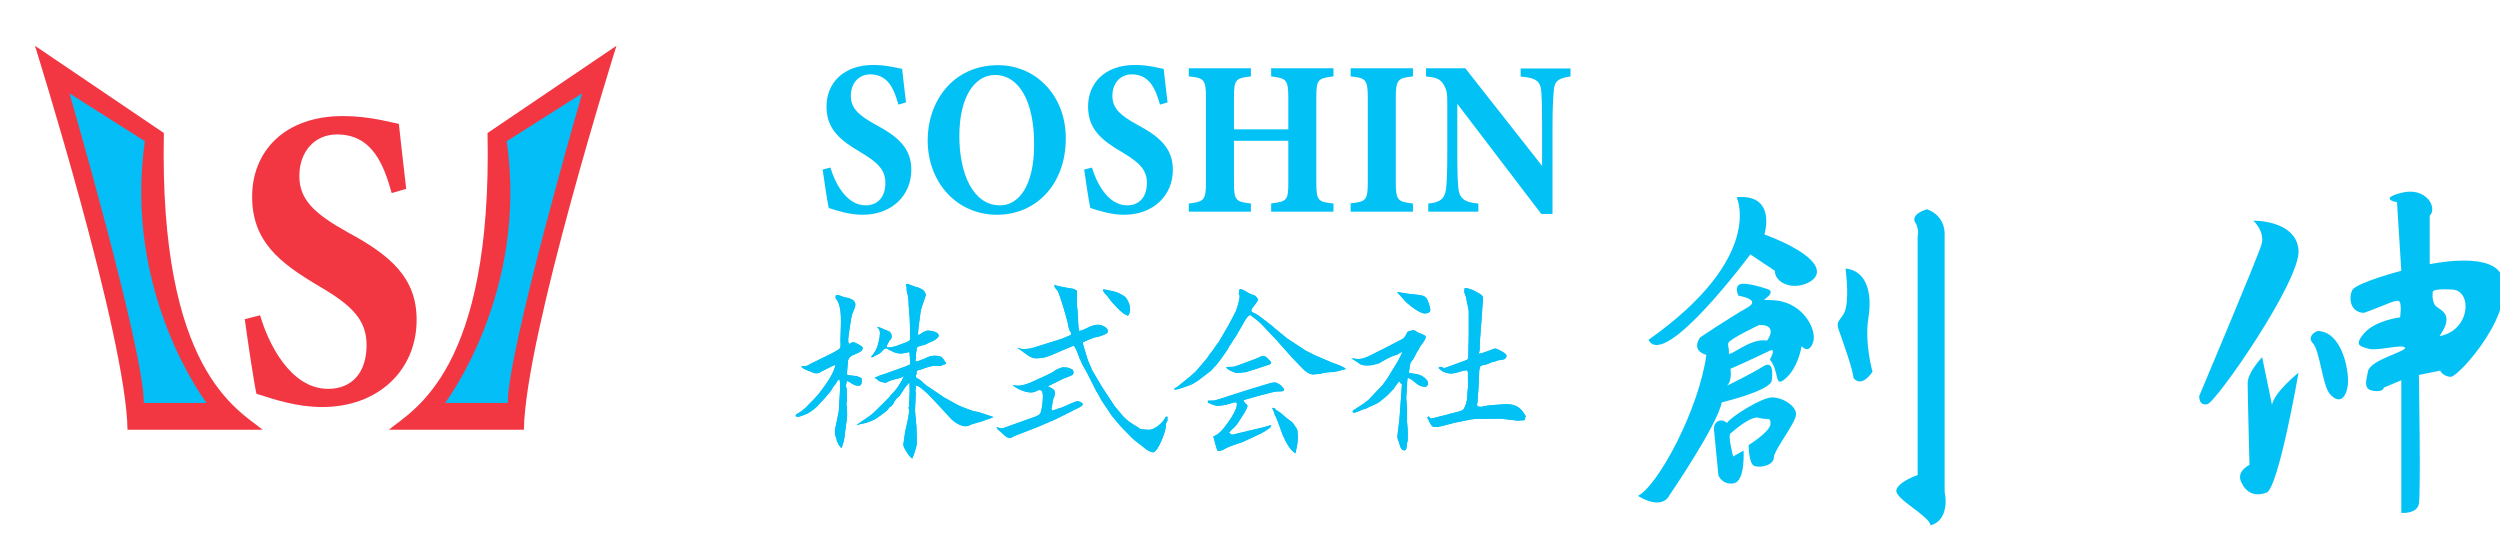<?xml version="1.0" encoding="utf-8"?>
<!-- Generator: Adobe Illustrator 27.7.0, SVG Export Plug-In . SVG Version: 6.00 Build 0)  -->
<svg version="1.1" id="trace" xmlns="http://www.w3.org/2000/svg" xmlns:xlink="http://www.w3.org/1999/xlink" x="0px" y="0px"
	 viewBox="0 0 1223.5 264.3" style="enable-background:new 0 0 1223.5 264.3;" xml:space="preserve">
<style type="text/css">
	.st0{fill:#F23743;}
	.st1{fill:#04BEF8;}
	.st2{fill:#01C1F5;}
</style>
<path class="st0" d="M17.1,22.4c0,0,44.7,142.2,45.3,187.9c71.3,0,66.1,0,66.1,0c-11.9-9.8-50.7-28.7-48.3-145.2L17.1,22.4z"/>
<path class="st1" d="M34,45.7c0,0,36.4,125.4,36.4,151.5h30.7c0,0-40.9-53.5-30.2-128.1L34,45.7z"/>
<path class="st0" d="M301.7,22.4c0,0-44.7,142.2-45.3,187.9c-71.3,0-66.1,0-66.1,0c11.9-9.8,50.7-28.7,48.3-145.2L301.7,22.4z"/>
<path class="st1" d="M284.9,45.7c0,0-36.4,125.4-36.4,151.5h-30.7c0,0,40.9-53.5,30.2-128.1L284.9,45.7z"/>
<path class="st2" d="M849.9,96.5c0,0,14.2,29.3-43.1,69.8c7.6,15.1,49.8-41.8,49.8-41.8l12,8c0,5.8,8.4,9.8,16.4,5.8
	s6.5-12.9-21.5-23.6C863.5,114.7,869.7,94.8,849.9,96.5z"/>
<path class="st2" d="M868.8,147l-5.6-0.3c0,0,6.4-3.9,1.6-5.3c-4.7-1.5-12-3.6-13.9-1.9c-1.9,1.6-0.1,5.2-0.1,5.2s11.2,1.8,4.7,5.6
	c-10.7,6.2-23.4,14.8-23.4,14.8s-5,6.2,3,8.6c-3.6,26.4-23.4,63.7-33.5,69c12.4,7.4,15.4-0.3,15.4-0.3s23.6-34.5,25.6-45.5
	c0,0,22.1-5.2,24.4-10.2c0,0,2.1-11.3-4.1-7.4c-6.2,3.9-17.8,9.5-17.8,9.5s2.7-1.8,1.8-8.3c8.9-3.9,19.3-8.9,19.3-8.9s3.3-1.8,0,4.4
	c5,6.2,1.8,14.5,7.9,9c6.1-5.5,7.6-15.6,7.6-15.6s3.4,4.3,5.6-1.8C889.4,161.7,882.8,148.3,868.8,147z M864.8,166.7
	c-8.2-1.6-18.9,8.7-18.7,6c0.2-2.7-0.7-3.1-0.2-4.9c0.4-1.8,14.9-8.7,14.9-8.7C866.1,158.7,868.5,161.4,864.8,166.7z"/>
<path class="st2" d="M838.8,210l2.2,22.7c0,0,2,4.9,7.6,3.8s4.7-16,4.7-16l-5.1,2.9c0,0-2.7-10.2-1.3-11.3s10-8.9,14-7.6
	s5.6-0.9,5.6,2.9c0,3.8-10.7,10.4-10.7,10.4s0,9.1,2.7,10.2s9.4-0.1,9.6-4c0.1-3.9,10.9-17.1,10.9-21.3c0-4.2-6.9-8.4-12-8.2
	c-5.1,0.2-20,9.5-21.8,12.5C842.6,204.6,838.8,205.8,838.8,210z"/>
<path class="st2" d="M903.2,131.4c0,0,1.7,12,0.2,19.1c-1.3,6.1-5.3,5.6-3.6,10.7c1.8,5.1,7.1,19.8,7.3,23.8
	c4.2,5.1,9.3-3.1,9.3-3.1s-4-14-2-26.4S913.4,132.5,903.2,131.4z"/>
<path class="st2" d="M938.5,115.6v116.9c0,0-9.3,3.1-10.4,7.3c-1.1,4.2,16.2,12.7,16.7,17.3c6.9-1.8,8.3-9.7,6.9-16.4
	c0-5.3,0-125.6,0-125.6s0.9-9.2-8.6-12.7c-9.5,3-5.3,7.2-5.3,7.2S939.3,113.2,938.5,115.6z"/>
<path class="st2" d="M1102.8,108c0,0,5.8,5.3,4,11.6c-1.8,6.2-30.5,74.2-30.5,74.2s-0.3,5,4,4s45.8-60.6,44.6-75.4
	S1102.8,108,1102.8,108z"/>
<path class="st2" d="M1107.1,174.8c0,0-7.1,7.4-7.1,12.7c0,5.3,0.9,40,0.9,40s-6.5,3-4.1,8.3c2.4,5.3,6.5,7.4,12.4,5.3
	c5.9-2.1,15.7-58.7,15.7-58.7s-11.6,9.2-13,15.7L1107.1,174.8z"/>
<path class="st2" d="M1131.7,167.7c3.8,3.8,4.7,20.7,8.6,25.2c3.9,4.4,7.4,3,8.6-3.6s-2.4-27.3-14.8-27.3
	C1130.3,163.6,1130.3,166.3,1131.7,167.7z"/>
<path class="st2" d="M1223.5,133.4c-6.8-10.1-34.4-4.1-34.4-4.1v-23.7c4-4-1.8-14.2-13.6-11.3c-11.9,3-2.4,4.7-2.4,4.7l2.1,33.5
	c0,0-22.2,5.9-24,9.5c-1.8,3.6-1.2,11,5.8,11.1c11.1-4,16.1-7,17.3-5.5c1.2,1.5,0.3,7.7,0.3,7.7s-12.1,1.5-17.5,7.7
	s-1.8,6.5,2.1,7.7c3.9,1.2,16.6-2.4,17.8-0.6c1.2,1.8-16.9,5.9-18.1,11.6s-2.1,8.9,2.8,9.6s4.9-1.6,4.9-1.6l8.6-3.6V251
	c0,0,7.6,0.7,8.6-4.4c1-5.2,0-63.1,0-63.1l10.4-2.1c0,0,1.5,3,5.3,3C1203.4,184.3,1233.3,151.1,1223.5,133.4z M1193.9,164.5
	c8.3-11.9-0.9-12.7-2.4-15.4c-1.5-2.7-0.9-6.2-0.9-6.2s-0.6-1.8,9.5-1.2C1210.2,142.2,1209,161.8,1193.9,164.5z"/>
<g>
	<path class="st2" d="M439.7,51.2c-2-6.9-4.7-14.8-13.8-14.8c-5.7,0-9.5,4.4-9.5,10.5c0,5.9,3.6,9.5,12.3,14.2
		c10.6,5.7,17.3,11.3,17.3,22c0,12.7-9.7,22-23.8,22c-6.3,0-11.9-1.8-16.6-3.3c-0.6-2.5-2.3-13.7-3-18.8l3.8-1
		c2,6.8,7.5,18.5,17.2,18.5c6,0,9.7-4.1,9.7-11c0-6.3-3.6-9.9-11.8-14.8c-10.3-6-17-11.4-17-22.6c0-11.3,8.1-20.3,22.9-20.3
		c6.8,0,11.9,1.6,14.1,1.9c0.4,4,1.1,9.6,1.9,16.4L439.7,51.2z"/>
	<path class="st2" d="M488.5,31.9c18.2,0,33.1,14.6,33.1,35.8c0,23-15,37.4-33.6,37.4c-19.7,0-34-15.7-34-36.6
		C454,50.1,466,31.9,488.5,31.9z M487,36.7c-10.1,0-17.5,10.8-17.5,29.9c0,18.2,6.6,33.9,19.9,33.9c9.4,0,16.7-9.9,16.7-29.7
		C506.2,49.4,498.5,36.7,487,36.7z"/>
	<path class="st2" d="M567.7,51.2c-2-6.9-4.7-14.8-13.8-14.8c-5.7,0-9.5,4.4-9.5,10.5c0,5.9,3.6,9.5,12.3,14.2
		c10.6,5.7,17.3,11.3,17.3,22c0,12.7-9.7,22-23.8,22c-6.3,0-11.9-1.8-16.6-3.3c-0.6-2.5-2.3-13.7-3-18.8l3.8-1
		c2,6.8,7.5,18.5,17.2,18.5c6,0,9.7-4.1,9.7-11c0-6.3-3.6-9.9-11.8-14.8c-10.3-6-17-11.4-17-22.6c0-11.3,8.1-20.3,22.9-20.3
		c6.8,0,11.9,1.6,14.1,1.9c0.4,4,1.1,9.6,1.9,16.4L567.7,51.2z"/>
	<path class="st2" d="M652.6,37.4c-7.7,0.9-8.4,1.5-8.4,10.5v41.3c0,9,0.8,9.6,8.4,10.4v4h-30.5v-4c7.8-1.1,8.4-1.4,8.4-10.4V68.9
		h-26.6v20.3c0,9,0.9,9.5,8.3,10.4v4h-30.4v-4c7.3-0.9,8.4-1.4,8.4-10.4V47.9c0-9-0.9-9.8-8.4-10.5v-4h30.4v4
		c-7.5,0.8-8.3,1.5-8.3,10.5v15.4h26.6V47.9c0-9-1-9.6-8.4-10.5v-4h30.5V37.4z"/>
	<path class="st2" d="M661,103.5v-4c7.5-0.8,8.4-1.4,8.4-10.5V48c0-9.1-1-9.9-8.4-10.6v-4h30.5v4c-7.4,0.8-8.4,1.5-8.4,10.6v41.1
		c0,9,0.9,9.6,8.4,10.5v4H661z"/>
	<path class="st2" d="M768.6,37.4c-6,0.9-7.9,2.3-8.2,7.1c-0.3,4.2-0.6,7.9-0.6,17.3v42.9h-5.5l-41.1-53.9v24.4
		c0,9.4,0.2,13.6,0.5,16.7c0.4,4.7,2.5,7.2,9.8,7.7v4h-24.5v-4c5.6-0.5,8.1-2.2,8.7-7.2c0.4-3.9,0.6-7.8,0.6-17.1V49.6
		c0-3.6-0.2-5.9-2.1-8.7c-1.8-2.7-4.1-3-8.3-3.5v-4h19.2l37.6,47.8V61.8c0-9.4-0.1-12.9-0.4-16.9c-0.3-4.6-1.9-6.9-10.1-7.4v-4h24.4
		V37.4z"/>
</g>
<g>
	<path class="st0" d="M191.7,94.5c-3.8-13.4-9.2-28.7-26.8-28.7c-11.1,0-18.4,8.6-18.4,20.3c0,11.5,7.1,18.4,23.9,27.7
		c20.5,11.1,33.5,22,33.5,42.7c0,24.7-18.8,42.7-46.2,42.7c-12.3,0-23.2-3.6-32.2-6.5c-1.1-4.8-4.4-26.6-5.7-36.5l7.5-1.9
		c3.8,13.2,14.6,36,33.3,36c11.7,0,18.8-8,18.8-21.4c0-12.2-6.9-19.3-23-28.7c-19.9-11.7-33-22.2-33-44c0-22,15.7-39.4,44.4-39.4
		c13.2,0,23.2,3.1,27.4,3.8c0.8,7.8,2.1,18.6,3.6,31.8L191.7,94.5z"/>
</g>
<g>
	<path class="st2" d="M406.4,179.6l-4,2c-0.8,0.5-1.7,1.1-2.7,1.1c-0.5,0-1.1-0.1-1.6-0.2c-0.9-0.6-2.2-0.8-3.3-1.4
		c-1.7-0.6-1.4-0.7-2.7-1.6c0.6-0.4,1.1-0.3,1.8-0.3c1.1,0,2.4-0.9,3.3-1.4l6.1-3c1.9-0.9,6.2-2.9,7.6-4.2c0.8-0.7,0.4-3,0.4-4
		l0.2-6.4c0.1-3.8,0.4-11.2-2.5-14.1c-0.1-0.6-0.1-1,0.1-1.6c1.1-0.3,2.4,0.3,3.3,0.7c2.5,0.7,6.2,1,6.2,3.9c0,1.4-0.9,2.9-1.4,4.2
		c-0.3,0.9-0.5,1.8-0.7,2.8l-1.1,7.3c-0.1,1.5-0.7,3.5,0.1,4.9c0.3-0.1,0.6-0.2,0.9-0.4c0.3-0.1,0.6-0.4,1-0.4c1.1,0,2.1,0.7,3,1.2
		c0.6,0.4,1.8,0.8,1.8,1.7c0,1.9-3.7,2.8-5.2,3.6c-1.1,0.5-1.7,1.5-2,2.5c0,0.1-0.4,5.5-0.5,6.3c0,0.3,0.2,0.6,0.3,0.8
		c2.4,0.3,5,0.2,6.9,1.6v1.7c0,1-0.4,1.9-1.7,1.9c-1.7,0-3-1-4.2-1.8c-0.4-0.2-0.9-0.4-1.3-0.6c-0.2,0.5-0.5,1.9-0.5,2.4
		c0,0.5,0.3,1,0.4,1.6c-0.1,1,0,4,0.1,5.1v0.2c0,0.6-0.1,1.2-0.3,1.7c0.3,1.7,0.5,5.4,0.3,7.1l-1,7.6c-0.1,2.5-0.8,4.9-1.7,7.3
		l-1.3-1.7c-0.2-0.3-0.3-0.6-0.4-0.8c-0.2-0.5-0.3-0.7-0.6-1.1c0.1-0.4,0.1-0.6-0.1-0.9c-0.5-1.2-0.8-2.5-0.8-3.9
		c0-0.8,0.2-1.6,0.4-2.4l1.5-7.3l0.6-10.2c0-1.8,0.2-3.8-0.3-5.6c-0.9,0.7-1.4,1.4-1.8,2.4c-1,0.9-1.6,2-2.2,3.1
		c-0.8,1.2-4.5,5.4-5.6,6.4c-1.5,2.1-3.7,3.5-5.8,4.9c-1.3,0.5-3.9,1.7-5,1.7c-0.4,0-1-0.2-1-0.6c0-0.6,1.3-1.2,1.8-1.5
		c1.6-0.9,3.5-2.7,4.6-4c4.1-4,5.1-5.3,8.4-9.9c1.9-2.8,4-6.2,4.7-9.5C408,178.8,407.2,179.1,406.4,179.6z M424,204.7
		c0.9-0.6,1.6-1.2,2.5-1.8c0.9-0.7,1.8-1.6,2.7-2.5l6.1-6.1c0.3-0.6,0.7-0.9,1.1-1.4c2.5-2.3,4.7-5.9,6-8.9l-1.8,1
		c-1.3,0.2-4.9,1.2-5.9,1.7c-0.4,0.2-0.8,0.6-1.2,0.6c-1.1,0-3.8-0.6-4.2-1.7l-1.3-0.7c0.5-0.2,1-0.4,1.4-0.6c0.2,0,0.3-0.4,3.3-1.2
		l7.8-2.8l3.1-1.1c0.6-0.4,1.1-0.6,1.7-0.7c0-0.5,0.1-0.9,0.1-1.4c0-1.7-0.2-3.2-0.3-4.8c-1.5,0.3-3.1,0.7-4.5,0.7
		c-2.5,0-4.5-1.4-6.6-2.4c-0.1-0.1-0.2-0.1-0.4-0.1c-0.5,0-1,0.5-1.4,0.8c-1.6,1.9-1.7,1.7-4,2.8c-0.7,0.5-1.2,1-2,0.6
		c1.3-1.5,2.5-3.1,3.1-5c0.7-2.2,1.3-4.6,1.3-6.8c0-1-0.3-1.9-1.2-2.6v-0.4c0.6,0.3,1.2,0.5,1.8,0.6c0.8,0.5,3.9,1.7,4,1.7
		c0.8,0.6,1.2,1.5,1.2,2.4c0,0.8-0.3,1.4-1,1.9c-0.4,0.6-0.7,1.3-1,1.9c0,0.2-0.2,0.3-0.3,0.4c0.1,0.4,0,0.6-0.2,0.9l0.1,0.4
		c2.4,0,4.8-0.7,6.9-1.6c3.6-1.4,4.6-1.3,4.6-3.5c0-1.7-0.3-8.6-0.3-9.2l-0.5-6.5c-0.1-3.1,0-3.6-0.9-6.6c-0.1-0.4-0.1-0.8-0.1-1.3
		v-1c-0.2-0.5-0.3-0.8-0.3-1.3c0.2-0.1,0.4-0.1,0.6-0.1c0.2,0,0.4,0,0.6,0.1c1.1,0.5,4,1.5,5.5,1.9c1,0.5,2.1,1.1,2.3,1.7
		c0.2,0.5,0.7,1,0.7,1.6c0,0.4-1.6,4.8-1.8,5.4c-0.4,1-0.6,2.1-0.8,3.2l-1,7.6c0,1.3-0.4,2.4-0.1,3.6l1.9-1.2
		c0.8-0.5,1.8-1.1,2.9-1.1c1.5,0,5.2,0.6,5.2,2.5c0,0.4-0.2,0.6-0.4,0.8c-0.9,1.1-2.3,1.8-3.6,2.3c-0.7,0.2-1.3,0.6-1.9,0.9
		c-0.6,0.3-1.3,0.6-2,0.7c-2.6,0.7-2.9,0.6-3,2.8c-0.2,0.7-0.4,3.3-0.3,4c-0.2,0.4-0.3,1.1,0.4,1.1c0.4,0,0.9-0.2,1.3-0.4
		c0.4-0.2,0.8-0.3,1.3-0.5c0.9-0.3,1.7-0.6,2.6-1.1c1.1-0.5,2.2-0.8,3.5-0.8c3.6,0,4,0.8,5.7,3.7c-0.3,0.5-0.7,0.6-1.3,0.6
		c-0.4,0.3-1,0.7-1.5,0.7c-0.7,0-1.4-0.1-2.1-0.1c-2.4,0-4.6,0.8-6.7,1.6c-0.7,0.3-1.4,0.5-2.1,0.6c-0.6,0.2-0.7,0.5-0.7,1
		c0,0.4,0,0.7-0.2,1.1c-0.1,0.3-0.2,0.6-0.2,0.9c0,0.7,1,1.1,1.5,1.4c1,0.5,1.8,1.4,2.5,2.1c0.7,0.6,1.5,1.3,2.3,1.7l7.5,5.1
		l0.4,0.2l6.5,3.6c1,0.6,5.1,2,6.6,2.6c1.1,0.4,2.4,0.6,3.5,0.8l7.2,2.4c-0.7,0.3-1.4,0.5-1.9,0.9c-1.3,0.2-2.3,0.6-3.4,1.1
		c-0.7,0.3-1.4,0.4-2.1,0.6c-0.9,0.3-1.9,0.5-2.8,0.8c-1.1,0.5-2.4,1.1-3.6,1.1c-2.5,0-5.8-2.3-7.3-4l-4.2-4.6
		c-2.8-2.8-6.1-6.9-9.2-9.3c-1.1-1-2-1.7-3.6-2.1c0.2,0.9,0.1,1.9-0.1,2.8c0,0.3,0.1,0.6,0.2,0.8c0,0.2-0.3,7.1-0.4,8.7l0.7,7.9
		c0,1.9,0.2,3.9,0.2,5.8c0,0.4,0,0.8-0.1,1.2c0.2,0.7,0.1,1.3,0,2c-0.2,1.2-1.6,5.6-2.2,6.7l-0.2-0.3c-1.2-0.6-4.3-5.5-4.1-6.7
		l0.9-6.3c0.6-2.9,1.9-7.5,1.9-10.4c0-0.4-0.1-0.8-0.3-1.2l0.3-0.6l0.3-7.8l-0.1-3.7h-0.4c-1.3,1.4-2.7,3.4-3.7,5.1
		c-0.5,0.9-1.3,1.8-2.3,2.5c-0.2,0.5-0.5,0.8-0.9,1.2c-0.4,0.8-0.7,1.6-1.4,2.2c-0.2,0.2-0.3,0.5-0.5,0.6h-0.4
		c-0.6,0.6-1.1,1.7-1.9,2.2c-1.2,0.9-4.5,3.5-5.6,4c-2.9,1.4-3.9,1.7-7,2.3c-0.6,0.2-1.3,0.4-1.9,0.5
		C420.6,207,422.3,205.8,424,204.7z"/>
	<path class="st2" d="M406.4,179.6l-4,2c-0.8,0.5-1.7,1.1-2.7,1.1c-0.5,0-1.1-0.1-1.6-0.2c-0.9-0.6-2.2-0.8-3.3-1.4
		c-1.7-0.6-1.4-0.7-2.7-1.6c0.6-0.4,1.1-0.3,1.8-0.3c1.1,0,2.4-0.9,3.3-1.4l6.1-3c1.9-0.9,6.2-2.9,7.6-4.2c0.8-0.7,0.4-3,0.4-4
		l0.2-6.4c0.1-3.8,0.4-11.2-2.5-14.1c-0.1-0.6-0.1-1,0.1-1.6c1.1-0.3,2.4,0.3,3.3,0.7c2.5,0.7,6.2,1,6.2,3.9c0,1.4-0.9,2.9-1.4,4.2
		c-0.3,0.9-0.5,1.8-0.7,2.8l-1.1,7.3c-0.1,1.5-0.7,3.5,0.1,4.9c0.3-0.1,0.6-0.2,0.9-0.4c0.3-0.1,0.6-0.4,1-0.4c1.1,0,2.1,0.7,3,1.2
		c0.6,0.4,1.8,0.8,1.8,1.7c0,1.9-3.7,2.8-5.2,3.6c-1.1,0.5-1.7,1.5-2,2.5c0,0.1-0.4,5.5-0.5,6.3c0,0.3,0.2,0.6,0.3,0.8
		c2.4,0.3,5,0.2,6.9,1.6v1.7c0,1-0.4,1.9-1.7,1.9c-1.7,0-3-1-4.2-1.8c-0.4-0.2-0.9-0.4-1.3-0.6c-0.2,0.5-0.5,1.9-0.5,2.4
		s0.3,1,0.4,1.6c-0.1,1,0,4,0.1,5.1v0.2c0,0.6-0.1,1.2-0.3,1.7c0.3,1.7,0.5,5.4,0.3,7.1l-1,7.6c-0.1,2.5-0.8,4.9-1.7,7.3l-1.3-1.7
		c-0.2-0.3-0.3-0.6-0.4-0.8c-0.2-0.5-0.3-0.7-0.6-1.1c0.1-0.4,0.1-0.6-0.1-0.9c-0.5-1.2-0.8-2.5-0.8-3.9c0-0.8,0.2-1.6,0.4-2.4
		l1.5-7.3l0.6-10.2c0-1.8,0.2-3.8-0.3-5.6c-0.9,0.7-1.4,1.4-1.8,2.4c-1,0.9-1.6,2-2.2,3.1c-0.8,1.2-4.5,5.4-5.6,6.4
		c-1.5,2.1-3.7,3.5-5.8,4.9c-1.3,0.5-3.9,1.7-5,1.7c-0.4,0-1-0.2-1-0.6c0-0.6,1.3-1.2,1.8-1.5c1.6-0.9,3.5-2.7,4.6-3.9
		c4.1-4,5.1-5.3,8.4-9.9c1.9-2.8,4-6.2,4.7-9.5C408,178.8,407.2,179.1,406.4,179.6z M424,204.7c0.9-0.6,1.6-1.2,2.5-1.8
		c0.9-0.7,1.8-1.6,2.7-2.5l6.1-6.1c0.3-0.6,0.7-0.9,1.1-1.4c2.5-2.3,4.7-5.9,6-8.9l-1.8,1c-1.3,0.2-4.9,1.2-5.9,1.7
		c-0.4,0.2-0.8,0.6-1.2,0.6c-1.1,0-3.8-0.6-4.2-1.7l-1.3-0.7c0.5-0.2,1-0.4,1.4-0.6c0.2,0,0.3-0.4,3.3-1.2l7.8-2.8l3.1-1.1
		c0.6-0.4,1.1-0.6,1.7-0.7c0-0.5,0.1-0.9,0.1-1.4c0-1.7-0.2-3.2-0.3-4.8c-1.5,0.3-3.1,0.7-4.5,0.7c-2.5,0-4.5-1.4-6.6-2.4
		c-0.1-0.1-0.2-0.1-0.4-0.1c-0.5,0-1,0.5-1.4,0.8c-1.6,1.9-1.7,1.7-3.9,2.8c-0.7,0.5-1.2,1-2,0.6c1.3-1.5,2.5-3.1,3.1-5
		c0.7-2.2,1.3-4.6,1.3-6.8c0-1-0.3-1.9-1.2-2.6v-0.4c0.6,0.3,1.2,0.5,1.8,0.6c0.8,0.5,3.9,1.7,3.9,1.7c0.8,0.6,1.2,1.5,1.2,2.4
		c0,0.8-0.3,1.4-1,1.9c-0.4,0.6-0.7,1.3-1,1.9c0,0.2-0.2,0.3-0.3,0.4c0.1,0.4,0,0.6-0.2,0.9l0.1,0.4c2.4,0,4.8-0.7,6.9-1.6
		c3.6-1.4,4.6-1.3,4.6-3.5c0-1.7-0.3-8.6-0.3-9.2l-0.5-6.5c-0.1-3.1,0-3.6-0.9-6.6c-0.1-0.4-0.1-0.8-0.1-1.3v-1
		c-0.2-0.5-0.3-0.8-0.3-1.3c0.2-0.1,0.4-0.1,0.6-0.1c0.2,0,0.4,0,0.6,0.1c1.1,0.5,4,1.5,5.5,1.9c1,0.5,2.1,1.1,2.3,1.7
		c0.2,0.5,0.7,1,0.7,1.6c0,0.4-1.6,4.8-1.8,5.4c-0.4,1-0.6,2.1-0.8,3.2l-1,7.6c0,1.3-0.4,2.4-0.1,3.6l1.9-1.2
		c0.8-0.5,1.8-1.1,2.9-1.1c1.5,0,5.2,0.6,5.2,2.5c0,0.4-0.2,0.6-0.4,0.8c-0.9,1.1-2.3,1.8-3.6,2.3c-0.7,0.2-1.3,0.6-1.9,0.9
		c-0.6,0.3-1.3,0.6-2,0.7c-2.6,0.7-2.9,0.6-3,2.8c-0.2,0.7-0.4,3.3-0.3,4c-0.2,0.4-0.3,1.1,0.4,1.1c0.4,0,0.9-0.2,1.3-0.4
		s0.8-0.3,1.3-0.5c0.9-0.3,1.7-0.6,2.6-1.1c1.1-0.5,2.2-0.8,3.5-0.8c3.6,0,3.9,0.8,5.7,3.7c-0.3,0.5-0.7,0.6-1.3,0.6
		c-0.4,0.3-1,0.7-1.5,0.7c-0.7,0-1.4-0.1-2.1-0.1c-2.4,0-4.6,0.8-6.7,1.6c-0.7,0.3-1.4,0.5-2.1,0.6c-0.6,0.2-0.7,0.5-0.7,1
		c0,0.4,0,0.7-0.2,1.1c-0.1,0.3-0.2,0.6-0.2,0.9c0,0.7,1,1.1,1.5,1.4c1,0.5,1.8,1.4,2.5,2.1c0.7,0.6,1.5,1.3,2.3,1.7l7.5,5.1
		l0.4,0.2l6.5,3.6c1,0.6,5.1,2,6.6,2.6c1.1,0.4,2.4,0.6,3.5,0.8l7.2,2.4c-0.7,0.3-1.4,0.5-1.9,0.9c-1.3,0.2-2.3,0.6-3.4,1.1
		c-0.7,0.3-1.4,0.4-2.1,0.6c-0.9,0.3-1.9,0.5-2.8,0.8c-1.1,0.5-2.4,1.1-3.6,1.1c-2.5,0-5.8-2.3-7.3-4l-4.2-4.6
		c-2.8-2.8-6.1-6.9-9.2-9.3c-1.1-1-2-1.7-3.6-2.1c0.2,0.9,0.1,1.9-0.1,2.8c0,0.3,0.1,0.6,0.2,0.8c0,0.2-0.3,7.1-0.4,8.7l0.7,7.9
		c0,1.9,0.2,3.9,0.2,5.8c0,0.4,0,0.8-0.1,1.2c0.2,0.7,0.1,1.3,0,2c-0.2,1.2-1.6,5.6-2.2,6.7l-0.2-0.3c-1.2-0.6-4.3-5.5-4.1-6.7
		l0.9-6.3c0.6-2.9,1.9-7.5,1.9-10.4c0-0.4-0.1-0.8-0.3-1.2l0.3-0.6l0.3-7.8l-0.1-3.7h-0.4c-1.3,1.4-2.7,3.4-3.7,5.1
		c-0.5,0.9-1.3,1.8-2.3,2.5c-0.2,0.5-0.5,0.8-0.9,1.2c-0.4,0.8-0.7,1.6-1.4,2.2c-0.2,0.2-0.3,0.5-0.5,0.6h-0.4
		c-0.6,0.6-1.1,1.7-1.9,2.2c-1.2,0.9-4.5,3.5-5.6,3.9c-2.9,1.4-3.9,1.7-7,2.3c-0.6,0.2-1.3,0.4-1.9,0.5
		C420.6,207,422.3,205.9,424,204.7z"/>
</g>
<g>
	<path class="st2" d="M490,209.6c0.5,0,1-0.1,1.5-0.3l13.4-4.8c1.4-0.5,3.7-1.1,4.3-2.4c0.8-1.8,1.2-6.2,1.2-8.2
		c0-0.9-0.1-3.1-1.6-3.1c-0.7,0-1.7,0.6-2.4,0.9c-0.5,0.2-1.2,0.3-1.8,0.3c-3.1,0-6.9-1.8-9.1-3.6c0.8,0.2,1.7,0.3,2.5,0.3
		c2.6,0,5.1-0.9,7.4-2l6.8-3.1c1.3-0.7,2.9-1.3,4-2.2c1.3-0.9,1.8-1,3.2-1.5c0.6-0.3,1.7-0.1,2.3-0.1c1.3,0,2.2,0.6,3.3,1.1
		c0.4,0.9,0.6,1.6,0,2.4c-0.3,0.4-3.8,1.6-4.5,1.9l-7.7,3.8c1.7,1,3.5,1.2,3.5,3.4c0,1-0.6,2.3-1,3.3c-0.1,1.1-0.3,2.3-0.6,3.5
		c-0.1,0.3-0.1,0.5-0.1,0.8c0,0.3,0.1,0.6,0.2,0.9c0.7-0.1,1.4-0.3,2-0.6c0.5-0.2,1.1-0.4,1.6-0.5c2-0.5,7.7-3.5,8.9-3.5
		c0.8,0,2.6,0.7,2.6,1.5s-3.1,2.3-4,2.6l-2,1.1l-7.9,3.9l-8.2,3.5l-8.2,3.2c-1.6,0.7-3.2,1.1-4.6,2c-0.2,0.2-0.5,0.2-0.8,0.2
		c-1,0-1.8-0.6-2.4-1.1c-1.2-1.1-2.3-2.2-3.6-3.2c-0.2-0.3-0.4-0.8-0.5-1.1C488.2,209.1,489.1,209.6,490,209.6z M500.8,170.8
		c1.5,0,3.4-0.1,4.8-0.6l14.4-4.5l4.1-1.8c0.2-0.4,0.1-0.9,0-1.2c-1.2-1.3-1.3-3.8-1.7-5.4l-1.9-6.7c-0.7-2.2-1.4-4.6-2.2-6.7
		c-0.4-1.2-0.8-1.8-1.7-2.8c-0.3-0.4-0.5-0.9-0.6-1.4l0.2-0.3c0.7,0.3,1.5,0.6,2.3,0.7c2.2,0.4,4.4,0.9,6.7,1.2
		c0.6,0.2,1.3,0.6,1.8,0.9c0.2,1.9,0,3.7,0,5.6c0,0.9,0,2,0.2,2.9c0.1,1.5,0.4,3,0.4,4.5c0,1.5,0,3.1,0.2,4.7
		c0.1,0.7,0.2,1.4,0.4,2.1c1.5-0.4,2.9-1,4.2-1.7c1.4-0.7,3.3-1.4,5-1.4c1.7,0,4.8,1.3,4.8,3.1c0,0.5-0.3,0.9-0.7,1.2
		c-1.7,0.8-3.6,1.6-5.5,1.8c-1.3,0.3-4.5,1.8-6,2.4c0.1,0.4,0.1,0.7,0,0.9l1.9,6.4c0.5,2,1.7,4.1,2.5,6.4l4.6,7.8l0.3,0.5l6.1,9.3
		c4.6,5.3,4.6,6.5,11.4,10.4c0.4,0.3,1.1,0.9,1.5,0.9c1.3,0.2,2.5,0.4,3.8,0.4c4.1,0,8.1-5.2,8.2-6l0.3-0.4h0.7l0.2,0.4
		c-0.2,0.3-0.2,0.5-0.2,0.7s0,0.3,0.1,0.5c0,0.3-0.1,0.6-0.4,0.9c-0.4,0.6-0.5,1.7-0.6,3.2c-0.1,1.6-3.7,11.7-6.1,11.7
		c-1.1,0-3.2-1.2-3.9-1.9l-5.5-4.3c-2.2-2.2-4.4-4.3-6.4-6.5l-4.3-5.1l-5.3-7.9c-0.6-1.3-1.3-2.5-2-3.7c-0.3-0.3-0.5-0.7-0.6-1
		l-3.4-6.7c-0.6-1.4-1.5-2.8-2.3-4.3c-1-1.5-1.5-3.2-2.3-4.7c-0.4-1.1-1.9-5.6-2.9-6.1l-11.8,5c-2.1,0.9-4.4,1.2-6.7,1.2
		c-2.2,0-4.3-1.8-5.9-2.9c-1-0.9-2.1-1.5-3.3-2.2C498.7,170.5,499.8,170.8,500.8,170.8z M542.6,142.1c3.5,0.7,4.4,0.9,7.5,2.8
		c1.5,0.9,3,4.4,2.9,5.9c0,1.2,0,2.8-1,3.7c-3-1-6.1-4.8-8.1-7c-0.6-0.8-1.2-1.4-1.6-2.2c-0.8-0.9-2.3-2.2-2.5-3.4v-0.2
		C540.7,141.6,541.6,141.9,542.6,142.1z"/>
	<path class="st2" d="M490,209.7c0.5,0,1-0.1,1.5-0.3l13.4-4.8c1.4-0.5,3.7-1.1,4.3-2.4c0.8-1.8,1.2-6.2,1.2-8.2
		c0-0.9-0.1-3.1-1.6-3.1c-0.7,0-1.7,0.6-2.4,0.9c-0.5,0.2-1.2,0.3-1.8,0.3c-3.1,0-6.9-1.8-9.1-3.6c0.8,0.2,1.7,0.3,2.5,0.3
		c2.6,0,5.1-0.9,7.4-2l6.8-3.1c1.3-0.7,2.9-1.3,4-2.2c1.3-0.9,1.8-0.9,3.2-1.5c0.6-0.3,1.7-0.1,2.3-0.1c1.3,0,2.2,0.6,3.3,1.1
		c0.4,0.9,0.6,1.6,0,2.4c-0.3,0.4-3.8,1.6-4.5,1.9l-7.7,3.8c1.7,1,3.5,1.2,3.5,3.4c0,1-0.6,2.3-1,3.3c-0.1,1.1-0.3,2.3-0.6,3.5
		c-0.1,0.3-0.1,0.5-0.1,0.8c0,0.3,0.1,0.6,0.2,0.9c0.7-0.1,1.4-0.3,2-0.6c0.5-0.2,1.1-0.4,1.6-0.5c2-0.5,7.7-3.5,8.9-3.5
		c0.8,0,2.6,0.7,2.6,1.5c0,0.9-3.1,2.3-4,2.6l-2,1.1l-7.9,3.9l-8.2,3.5l-8.2,3.2c-1.6,0.7-3.2,1.1-4.6,2c-0.2,0.2-0.5,0.2-0.8,0.2
		c-1,0-1.8-0.6-2.4-1.1c-1.2-1.1-2.3-2.2-3.6-3.2c-0.2-0.3-0.4-0.8-0.5-1.1C488.2,209.1,489.1,209.7,490,209.7z M500.8,170.8
		c1.5,0,3.4-0.1,4.8-0.6l14.4-4.5l4.1-1.8c0.2-0.4,0.1-0.9,0-1.2c-1.2-1.3-1.3-3.8-1.7-5.4l-1.9-6.7c-0.7-2.2-1.4-4.5-2.2-6.7
		c-0.4-1.2-0.8-1.8-1.7-2.7c-0.3-0.4-0.5-0.9-0.6-1.4l0.2-0.3c0.7,0.3,1.5,0.6,2.3,0.7c2.2,0.4,4.4,0.9,6.7,1.2
		c0.6,0.2,1.3,0.6,1.8,0.9c0.2,1.9,0,3.7,0,5.6c0,0.9,0,2,0.2,2.9c0.1,1.5,0.4,3,0.4,4.5s0,3.1,0.2,4.7c0.1,0.7,0.2,1.4,0.4,2.1
		c1.5-0.4,2.9-1,4.2-1.7c1.4-0.7,3.3-1.4,5-1.4s4.8,1.3,4.8,3.1c0,0.5-0.3,0.9-0.7,1.2c-1.7,0.8-3.6,1.6-5.5,1.8
		c-1.3,0.3-4.5,1.8-6,2.4c0.1,0.4,0.1,0.7,0,0.9l1.9,6.3c0.5,2,1.7,4.1,2.5,6.3l4.6,7.8l0.3,0.5l6.1,9.3c4.6,5.3,4.6,6.5,11.4,10.4
		c0.4,0.3,1.1,0.9,1.5,0.9c1.3,0.2,2.5,0.4,3.8,0.4c4.1,0,8.1-5.2,8.2-6l0.3-0.4h0.7l0.2,0.4c-0.2,0.3-0.2,0.5-0.2,0.7
		c0,0.2,0,0.3,0.1,0.5c0,0.3-0.1,0.6-0.4,0.9c-0.4,0.6-0.5,1.7-0.6,3.2c-0.1,1.6-3.7,11.7-6.1,11.7c-1.1,0-3.2-1.2-3.9-1.9l-5.5-4.3
		c-2.2-2.2-4.4-4.3-6.4-6.5l-4.3-5.1l-5.3-7.9c-0.6-1.3-1.3-2.5-2-3.7c-0.3-0.3-0.5-0.7-0.6-1l-3.4-6.7c-0.6-1.4-1.5-2.8-2.3-4.3
		c-1-1.5-1.5-3.2-2.3-4.7c-0.4-1.1-1.9-5.6-2.9-6.1l-11.8,5c-2.1,0.9-4.4,1.2-6.7,1.2c-2.2,0-4.3-1.8-5.9-2.9
		c-1-0.9-2.1-1.5-3.3-2.2C498.7,170.5,499.8,170.8,500.8,170.8z M542.6,142.1c3.5,0.7,4.4,0.9,7.5,2.8c1.5,0.9,3,4.4,2.9,5.9
		c0,1.2,0,2.8-1,3.7c-3-1-6.1-4.8-8.1-7c-0.6-0.8-1.2-1.4-1.6-2.2c-0.8-0.9-2.3-2.2-2.5-3.4v-0.2
		C540.7,141.6,541.6,141.9,542.6,142.1z"/>
</g>
<g>
	<path class="st2" d="M574.9,190l1.2-0.6l6.4-5.2l2.6-2.3l5-5.8c0.7-0.8,1.3-1.7,1.9-2.7c0.5-0.7,1.1-1.3,1.6-2
		c0.9-1.3,1.7-2.7,2.8-3.9l4.7-8.1c0.5-0.8,3.4-6.4,3.7-7c0.8-2.4,1.8-5,1.9-7.6l-0.5-1.2c0.1-0.1,0.3-0.4,0.3-0.7
		c0-0.1-0.1-0.3-0.1-0.5c0-0.6,0.4-0.9,0.8-0.9c0.6,0,1.6,0.7,2.2,0.9c2.7,1.9,4.4,2,4.8,2.3c0.5,0.5,1.4,1.2,1.4,1.9
		c0,1-2.3,3.6-2.9,4.4c-0.4,0.5-0.3,1.1-0.2,1.7c1.3,0.4,2.7,1.2,3.8,2l6.4,4.9l1.2,1.1l6.1,5l9.1,6l4.1,2.1l8.4,3.6
		c2.3,0.9,4.7,1.6,6.8,2.9l0.1,0.4c-2,0.4-3.9,1.2-6,1.4c-2.4,0.1-4.1,0.2-6.4,0.9c-0.7,0-1.5,0.1-2.3,0.2c-0.4,0-0.7,0.1-1.1,0.1
		c-1.7,0-3.8-1.4-5-2.7l-5.5-5.7l-7.4-8.4l-6.8-7.2c-1.8-1.9-4-3.6-6.2-5.2c-1.2,0.7-1.8,1.6-2.6,2.9l-4.2,7.3
		c-2.4,3.3-1.8,3.1-3.2,4.8c-0.5,1.1-1,1.9-1.7,2.9c-1.5,2.3-3.1,4.4-4.8,6.6c-0.9,0.9-1.7,1.7-2.5,2.7l-4.7,3.6
		c-4.2,3.3-5.6,3.6-10.5,5.2c-1,0.4-1.9,0.5-3,0.6L574.9,190z M594.5,196l17.6-5.6l7.6-2.3c1.6-0.5,3-1,4.7-0.9
		c1.3,0.6,2.6,1.2,3.4,2.5c0.2,0.2,0.6,0.5,0.6,0.8c0,0.8-0.7,1-1.2,1c-1.6,0-3,0.1-4.6,0.5l-6.7,1.7l-7.3,2.1
		c0.2,1.2,1.1,1.7,1.8,2.5c0.1,0.1,0.1,0.2,0.1,0.4c0,1.3-3,5.7-3.8,6.9c-0.9,1.5-2,3.1-3.4,4.2c-0.7,0.6-1.2,1.3-1.8,2l1.4,1
		l15.5-3.7l3.8-1.1c-0.2,0.7-0.4,1.2-1,1.6c-0.7,0.4-1.3,0.8-1.9,1.3c-0.7,0.4-1.5,0.8-2.1,1.2l-8.6,4c-0.9,0.5-1.9,0.7-2.8,1
		c-1.9,0.6-5.1,1.7-6.8,2.8c-0.7,0.5-2.7,1.1-3.2,0.6c-0.2-0.2-1.9-6.3-2-6.9l0.9-0.4c2.7-1.2,5.5-5.2,7.1-7.6
		c1.1-1.5,3.5-5.5,3.5-7.3c0-0.5,0.2-1.4-0.5-1.4c-0.4,0-0.7,0-1.2,0.1c-2.7,0.9-5.1,1.6-8,1.6c-0.7,0-4.5-1.3-4.5-1.8
		c0-0.2,0-0.5,0.1-0.7L594.5,196z M600.1,179.7c0.9-0.2,1.8-0.2,2.8-0.2c1.1,0,2.2-0.4,3.2-0.8l9.2-3.4c1-0.5,2-1.1,3.1-1.1
		c1.2,0,2.1,1.3,2.9,2.1c0.4,0.3,0.8,0.8,0.8,1.2c0,0.7-1.2,1-1.6,1.1c-0.7,0.3-4.5,1.4-6,2c-5.7,1.5-2.6,1.4-7.3,1.7
		c-0.5,0-1,0.2-1.6,0.2c-1,0-2.2-0.7-3.2-1.1c-0.9-0.3-1.6-1.1-2.4-1.6L600.1,179.7z M624.3,200.5c0.8,0.5,1.6,1,2.2,1.4
		c1.8,1.6,3.7,3.2,5.7,4.6c0.6,0.5,1.2,1.4,1.6,2.1c0.5,0.7,1.1,1.5,1.2,2.3c-0.1,1,0.2,1.7,0.2,2.6c0,3.1-0.6,5.5-1.2,8.4
		c-2.9-1.7-4.9-6-6.3-9.1l-2.8-7.7c-0.5-1.1-1.1-2-1.3-3.1l-1-2.3C623.4,199.6,624,199.6,624.3,200.5z"/>
	<path class="st2" d="M574.9,190l1.2-0.6l6.4-5.2l2.6-2.3l5-5.8c0.7-0.8,1.3-1.7,1.9-2.7c0.5-0.7,1.1-1.3,1.6-2
		c0.9-1.3,1.7-2.7,2.8-3.9l4.7-8.1c0.5-0.8,3.4-6.4,3.7-7c0.8-2.4,1.8-5,1.9-7.6l-0.5-1.2c0.1-0.1,0.3-0.4,0.3-0.7
		c0-0.1-0.1-0.3-0.1-0.5c0-0.6,0.4-0.9,0.8-0.9c0.6,0,1.6,0.7,2.2,0.9c2.7,1.9,4.4,2,4.8,2.3c0.5,0.5,1.4,1.2,1.4,1.9
		c0,1-2.3,3.5-2.9,4.4c-0.4,0.5-0.3,1.2-0.2,1.7c1.3,0.4,2.7,1.2,3.8,2l6.4,4.9l1.2,1.1l6.1,5l9.1,5.9l4.1,2.1l8.4,3.6
		c2.3,0.9,4.7,1.6,6.8,2.9l0.1,0.4c-2,0.4-3.9,1.2-6,1.4c-2.4,0.1-4.1,0.2-6.4,0.9c-0.7,0-1.5,0.1-2.3,0.2c-0.4,0-0.7,0.1-1.1,0.1
		c-1.7,0-3.8-1.4-5-2.7l-5.5-5.7l-7.4-8.3l-6.8-7.2c-1.8-1.9-4-3.6-6.2-5.2c-1.2,0.7-1.8,1.6-2.6,2.9l-4.2,7.3
		c-2.4,3.3-1.8,3.1-3.2,4.8c-0.5,1.1-1,1.9-1.7,2.9c-1.5,2.3-3.1,4.4-4.8,6.6c-0.9,0.9-1.7,1.7-2.5,2.7l-4.7,3.6
		c-4.2,3.3-5.6,3.6-10.5,5.2c-1,0.4-1.9,0.5-3,0.6L574.9,190z M594.5,196l17.6-5.6l7.6-2.3c1.6-0.5,3-1,4.7-0.9
		c1.3,0.6,2.6,1.2,3.4,2.5c0.2,0.2,0.6,0.5,0.6,0.8c0,0.8-0.7,1-1.2,1c-1.6,0-3,0.1-4.6,0.5l-6.7,1.7l-7.3,2.1
		c0.2,1.2,1.1,1.7,1.8,2.5c0.1,0.1,0.1,0.2,0.1,0.4c0,1.3-3,5.7-3.8,6.9c-0.9,1.5-2,3.1-3.4,4.2c-0.7,0.6-1.2,1.3-1.8,2l1.4,1
		l15.5-3.7l3.8-1.1c-0.2,0.7-0.4,1.2-1,1.6c-0.7,0.4-1.3,0.8-1.9,1.3c-0.7,0.4-1.5,0.8-2.1,1.2l-8.6,4c-0.9,0.5-1.9,0.7-2.8,1
		c-1.9,0.6-5.1,1.7-6.8,2.8c-0.7,0.5-2.7,1.1-3.2,0.6c-0.2-0.2-1.9-6.3-2-6.9l0.9-0.4c2.7-1.2,5.5-5.2,7.1-7.6
		c1.1-1.5,3.5-5.5,3.5-7.3c0-0.5,0.2-1.4-0.5-1.4c-0.4,0-0.7,0-1.2,0.1c-2.7,0.9-5.1,1.6-8,1.6c-0.7,0-4.5-1.3-4.5-1.8
		c0-0.2,0-0.5,0.1-0.7L594.5,196z M600.1,179.8c0.9-0.2,1.8-0.2,2.7-0.2c1.1,0,2.2-0.4,3.2-0.8l9.2-3.4c1-0.5,2-1.1,3.1-1.1
		c1.2,0,2.1,1.3,2.9,2.1c0.4,0.3,0.8,0.8,0.8,1.2c0,0.7-1.2,1-1.6,1.1c-0.7,0.3-4.5,1.4-6,2c-5.7,1.5-2.6,1.4-7.3,1.7
		c-0.5,0-1,0.2-1.6,0.2c-1,0-2.2-0.7-3.2-1.1c-0.9-0.3-1.6-1.1-2.4-1.6L600.1,179.8z M624.3,200.5c0.8,0.5,1.6,1,2.2,1.4
		c1.8,1.6,3.7,3.2,5.7,4.6c0.6,0.5,1.2,1.4,1.6,2.1c0.5,0.7,1.1,1.5,1.2,2.3c-0.1,1,0.2,1.7,0.2,2.6c0,3.1-0.6,5.5-1.2,8.3
		c-2.9-1.7-4.9-6-6.3-9.1l-2.8-7.7c-0.5-1.1-1.1-2-1.3-3.1l-1-2.3C623.4,199.6,623.9,199.6,624.3,200.5z"/>
</g>
<g>
	<path class="st2" d="M664.8,175.7c1.7,0,3.3-0.6,4.9-1.3l8.4-4.2l7.9-4.1c1.5-0.7,2.1-2.2,2.8-3.6c0.1-0.3,2.6-0.9,3-0.9
		c0.7,0,1.2,0.6,1.8,1c1.2,0.4,2.4,1,3.6,1.5c0.2,0.1,0.4,0.5,0.6,0.7c-0.3,1.8-1.7,3.2-2.7,4.6c-0.6,1.2-1.2,2.4-2,3.5
		c-0.9,2.1-1.4,2.8-2.8,4.6c-0.2,0.4-0.6,3.9-0.8,4.9c1,0.4,2.2,0.4,3.2,0.6c2.8,0.2,6.2,2.7,6.2,4.5c0,0.8-0.6,1.8-1.4,1.8
		c-1.5,0-2.9-0.5-4-1.4c-1.4-1.1-2.9-2.6-4.6-3l-0.2,1.5l-0.5,8.5l0.4,4.7v6.8c0.2,2.1,0.4,4.4,0.4,6.5c0,0.9-0.1,1.4-0.1,2.9
		c-0.8,2.2-0.1,2-0.6,3.3c-0.1,0.6-0.2,1.3-1,1.3c-1.9,0-2.2-2.7-2.7-4.1c-0.3-0.8-0.8-2-0.7-2.9l1-8.5l0.9-12.4l0.3-4.4
		c-0.5-0.4-0.8-0.7-1-1.3l-0.4-0.1c-1.1,1.1-1.9,2.5-2.8,3.7c-0.8,0.8-1.6,1.6-2.4,2.5c-1.1,1.2-2.8,2.3-4,3.4
		c-1.5,1.2-3.4,1.9-5.2,2.7c-2.5,1.5-2.7,0.8-4.9,2c-0.9,0.3-2,0.9-2.8,0.9c-0.3,0-0.6-0.1-0.6-0.5c0-0.4,0.2-0.6,0.6-0.8
		c1.6-1.1,3.2-2.1,4.9-3.2c0.4-0.3,0.8-0.6,1.1-0.9c0.2-0.2,0.4-0.3,0.6-0.4c0.2-0.2,0.5-0.4,0.7-0.6l6.8-7.2l2.5-3.5l4.7-7.7
		c0.8-1.6,1.9-3.2,2.4-4.9c-0.9,0.2-1.5,0.6-2.3,1.2c-0.6,0.3-1.3,0.4-1.9,0.6c-1.4,0.4-5.8,2.8-7.1,3.7c-2.7,0.7-3.2,1.1-6.2,1.1
		c-1.1,0-2-0.2-2.9-0.5c-1.3-0.9-2.5-1.8-3.8-2.5c-0.2-0.1-0.5-0.3-0.8-0.5C662.6,175.5,663.7,175.7,664.8,175.7z M684.3,143
		c3.2,0.6,6.5,1,9.7,1.3c1.4,0.2,3.1,0.4,4.1,1.6c0.6,0.8,1.9,4.6,1.9,5.7c0,1.4-1.5,1.8-2.7,1.8c-2.8,0-8.7-4.8-10.4-6.9
		c-1-1.2-2-2.4-3.1-3.3L684.3,143z M700.2,204.8l1.4-0.2l12.4-3.2c0.8-0.2,1.7-0.5,2.3-1.2c1-1.5,1.5-3.4,1.7-5.1
		c0.1-2.1,0.2-4.1,0.5-6.1c-0.1-1.3-0.1-2.7-0.1-4v-1.8c0.1-0.8,0-1.4-0.5-2c-0.9,0.1-1.8,0.2-2.7,0.5c-1.7,0.5-3.3,1.1-5.2,1.1
		c-1.7,0-4.1-0.8-5.3-2.1l-0.7-0.6c0.1-0.2,0.5-0.6,0.8-0.6c0.7,0,1.4,0.6,2.1,0.6c0.3,0,0.7-0.2,1-0.3l8.8-3.2l1.6-0.7l0.3-1.3
		l0.2-10.5v-11.5c0-1-0.3-2-0.5-3c-0.7-2.6-0.3-3.2-1.5-6.1c-0.3-0.7-0.1-1.8,0-2.5h0.2c1.8,0,4.4,1.1,5.9,2.1
		c0.9,0.4,2.9,1.4,2.9,2.6l-0.7,10.2l-0.7,9.3c-0.1,1.2-0.2,2.4-0.2,3.6v1.5c0,0.9-0.1,1.6-0.4,2.5l0.2,0.3c1.8-0.3,4.8-1.5,6.6-2.2
		c0.4-0.2,0.8-0.3,1.2-0.3c0.9,0,5.5,2.3,5.5,3.5c0,0.6-0.5,1.5-1.1,1.7c-0.9,0.3-2,0.4-2.9,0.5c-1.1,0.5-2.2,0.8-3.3,1
		c-0.6,0.2-1.2,0.5-1.8,0.8c-1,0.4-1.9,0.6-2.9,0.7c-0.3,0.1-0.6,0.3-0.8,0.4c-0.4,1-0.6,2-0.6,3l-0.4,8.8c-0.3,2.4-0.1,4.9-0.7,7.3
		l0.7,0.7c0.5,0,1,0.1,1.6,0.1c0.3,0,0.7-0.2,1-0.3c0.8-0.3,9.6-1,10.9-1c5,0,7.4,1.7,9.8,6.1l-0.5,0.5c0.5,1.9-1.1,1-3.3,1.5
		l-8.5-1l-12.1,0.1l-2.2,0.2l-8.5,1.7c-1.1,0.3-7.9,2.1-8.3,2.1c-0.7,0-1.4-0.1-2.1-0.1c-1.5-1-1.8-2.9-2.8-4.3l0.4-0.9L700.2,204.8
		z"/>
	<path class="st2" d="M664.8,175.7c1.7,0,3.3-0.6,4.9-1.3l8.4-4.2l7.9-4.1c1.5-0.7,2.1-2.2,2.8-3.6c0.1-0.3,2.6-0.9,3-0.9
		c0.7,0,1.2,0.6,1.8,1c1.2,0.4,2.4,1,3.6,1.5c0.2,0.1,0.4,0.5,0.6,0.7c-0.3,1.8-1.7,3.2-2.7,4.6c-0.6,1.2-1.2,2.4-2,3.5
		c-0.9,2.1-1.4,2.8-2.8,4.6c-0.2,0.4-0.6,3.9-0.8,4.9c1,0.4,2.2,0.4,3.2,0.6c2.8,0.2,6.2,2.7,6.2,4.5c0,0.8-0.6,1.8-1.4,1.8
		c-1.5,0-2.9-0.5-4-1.4c-1.4-1.1-2.8-2.6-4.6-3l-0.2,1.5l-0.5,8.5l0.4,4.7v6.8c0.2,2.1,0.4,4.4,0.4,6.5c0,0.9-0.1,1.4-0.1,2.9
		c-0.8,2.2-0.1,2-0.6,3.3c-0.1,0.6-0.2,1.3-1,1.3c-1.9,0-2.2-2.7-2.7-4.1c-0.3-0.8-0.8-2-0.7-2.9l1-8.5l0.9-12.3l0.3-4.4
		c-0.5-0.4-0.8-0.7-1-1.3l-0.4-0.1c-1.1,1.1-1.9,2.5-2.8,3.7c-0.8,0.8-1.6,1.6-2.4,2.5c-1.1,1.2-2.8,2.3-4,3.4
		c-1.5,1.2-3.4,1.9-5.2,2.7c-2.5,1.5-2.7,0.8-4.9,2c-0.9,0.3-2,0.9-2.8,0.9c-0.3,0-0.6-0.1-0.6-0.5c0-0.4,0.2-0.6,0.6-0.8
		c1.6-1.1,3.2-2.1,4.9-3.2c0.4-0.3,0.8-0.6,1.1-0.9c0.2-0.2,0.4-0.3,0.6-0.4c0.2-0.2,0.5-0.4,0.7-0.6l6.8-7.2l2.5-3.5l4.7-7.7
		c0.8-1.6,1.9-3.2,2.4-4.9c-0.9,0.2-1.5,0.6-2.3,1.2c-0.6,0.3-1.3,0.4-1.9,0.6c-1.4,0.4-5.8,2.8-7.1,3.7c-2.7,0.7-3.2,1.1-6.2,1.1
		c-1.1,0-2-0.2-2.9-0.5c-1.3-0.9-2.5-1.8-3.8-2.5c-0.2-0.1-0.5-0.3-0.8-0.5C662.6,175.5,663.7,175.7,664.8,175.7z M684.3,143
		c3.2,0.6,6.5,1,9.7,1.3c1.4,0.2,3.1,0.4,4.1,1.6c0.6,0.8,1.9,4.6,1.9,5.7c0,1.4-1.5,1.8-2.7,1.8c-2.8,0-8.6-4.8-10.4-6.9
		c-1-1.2-2-2.4-3.1-3.3L684.3,143z M700.2,204.8l1.4-0.2l12.4-3.2c0.8-0.2,1.7-0.5,2.3-1.2c1-1.5,1.5-3.4,1.7-5.1
		c0.1-2.1,0.2-4.1,0.5-6.1c-0.1-1.3-0.1-2.7-0.1-4v-1.8c0.1-0.8,0-1.4-0.5-2c-0.9,0.1-1.8,0.2-2.7,0.5c-1.7,0.5-3.3,1.1-5.2,1.1
		c-1.7,0-4.1-0.8-5.3-2.1l-0.7-0.6c0.1-0.2,0.5-0.6,0.8-0.6c0.7,0,1.4,0.6,2.1,0.6c0.3,0,0.7-0.2,1-0.3l8.8-3.2l1.6-0.7l0.3-1.3
		l0.2-10.5v-11.5c0-1-0.3-2-0.5-3c-0.7-2.6-0.3-3.2-1.5-6.1c-0.3-0.7-0.1-1.8,0-2.5h0.2c1.8,0,4.4,1.1,5.9,2.1
		c0.9,0.4,2.9,1.4,2.9,2.6l-0.7,10.2l-0.7,9.3c-0.1,1.2-0.2,2.4-0.2,3.6v1.5c0,0.9-0.1,1.6-0.4,2.5l0.2,0.3c1.8-0.3,4.8-1.5,6.6-2.2
		c0.4-0.2,0.8-0.3,1.2-0.3c0.9,0,5.5,2.3,5.5,3.5c0,0.6-0.5,1.5-1.1,1.7c-0.9,0.3-2,0.4-2.9,0.5c-1.1,0.5-2.2,0.8-3.3,1
		c-0.6,0.2-1.2,0.5-1.8,0.8c-1,0.4-1.9,0.6-2.9,0.7c-0.3,0.1-0.6,0.3-0.8,0.4c-0.4,1-0.6,2-0.6,3l-0.4,8.8c-0.3,2.4-0.1,4.9-0.7,7.3
		l0.7,0.7c0.5,0,1,0.1,1.6,0.1c0.3,0,0.7-0.2,1-0.3c0.8-0.3,9.6-1,10.9-1c5,0,7.4,1.7,9.8,6.1l-0.5,0.5c0.5,1.9-1.1,1-3.3,1.5
		l-8.4-1l-12.1,0.1l-2.2,0.2l-8.4,1.7c-1.1,0.3-7.9,2.1-8.3,2.1c-0.7,0-1.4-0.1-2.1-0.1c-1.5-1-1.8-2.9-2.8-4.3l0.4-0.9L700.2,204.8
		z"/>
</g>
</svg>

